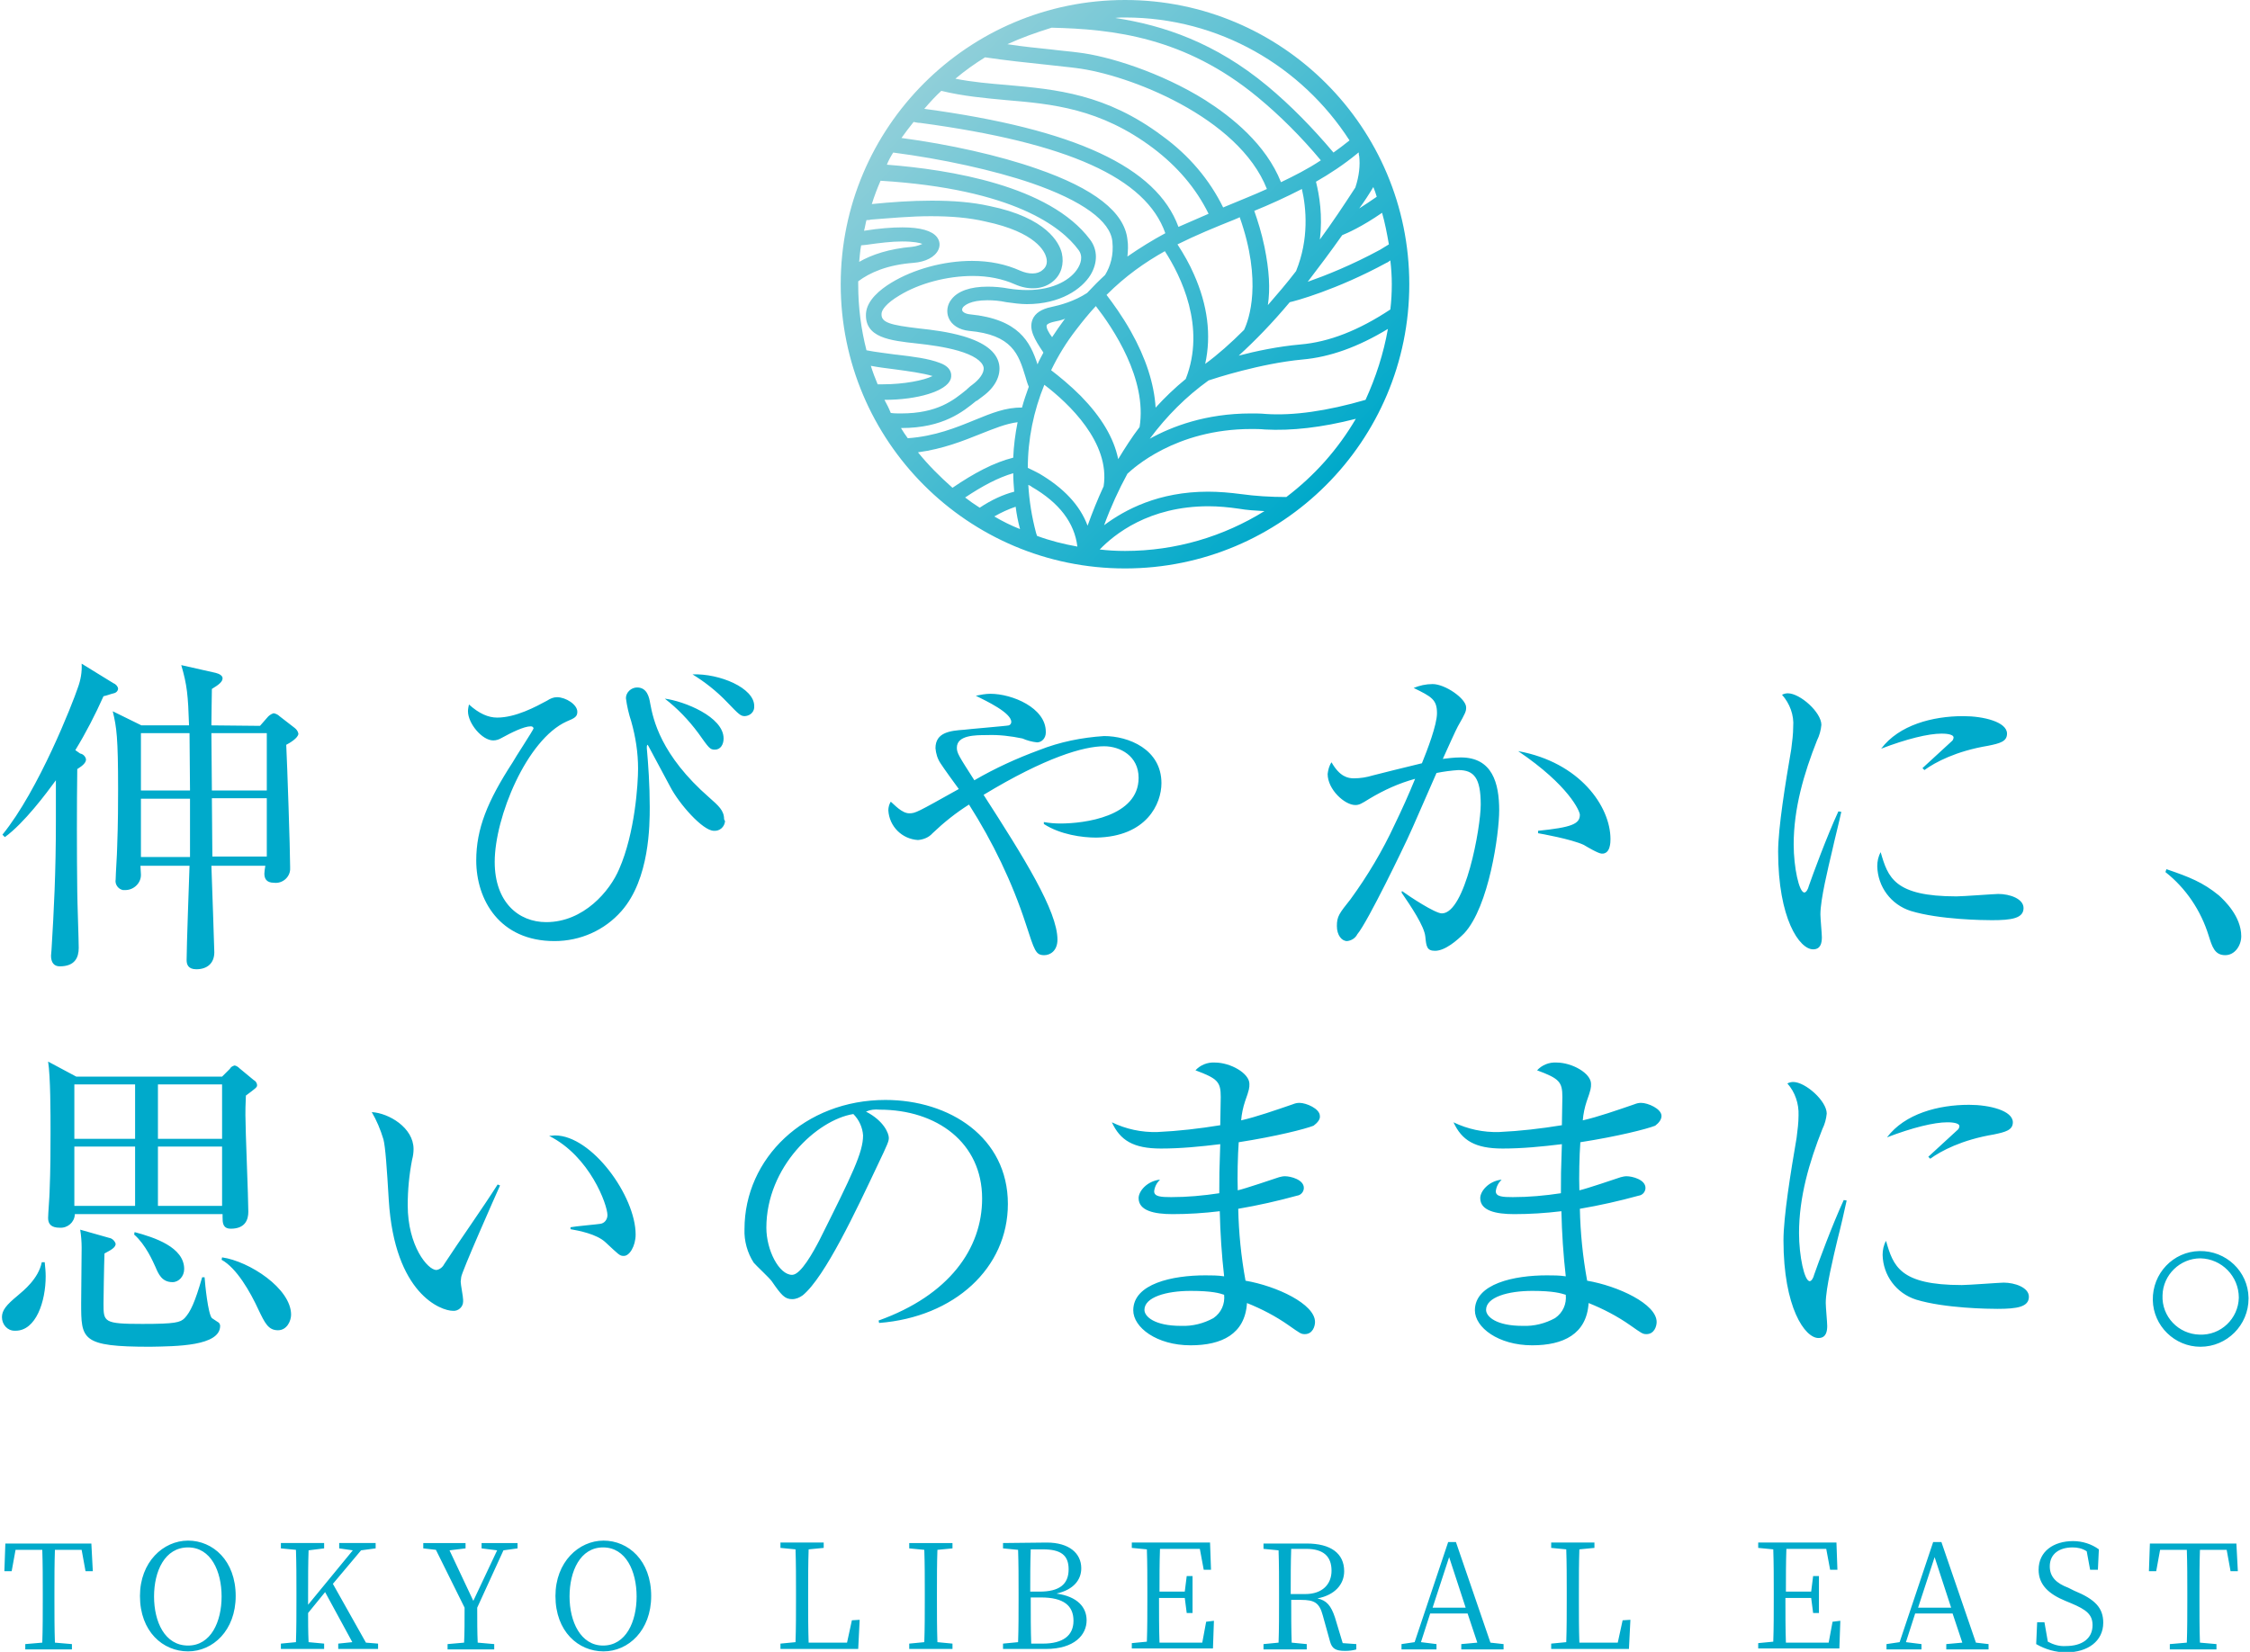 <?xml version="1.0" encoding="utf-8"?>
<!-- Generator: Adobe Illustrator 27.2.0, SVG Export Plug-In . SVG Version: 6.00 Build 0)  -->
<svg version="1.1" id="concept_tit.svg" xmlns="http://www.w3.org/2000/svg" xmlns:xlink="http://www.w3.org/1999/xlink" x="0px"
	 y="0px" viewBox="0 0 463 340" style="enable-background:new 0 0 463 340;" xml:space="preserve">
<style type="text/css">
	.st0{fill:url(#SVGID_1_);}
	.st1{fill-rule:evenodd;clip-rule:evenodd;fill:#00AACB;}
</style>
<linearGradient id="SVGID_1_" gradientUnits="userSpaceOnUse" x1="190.154" y1="17.153" x2="272.846" y2="99.845">
	<stop  offset="0" style="stop-color:#90CFD9"/>
	<stop  offset="1" style="stop-color:#00A9CA"/>
</linearGradient>
<path class="st0" d="M231.5,0C199.2,0,173,26.2,173,58.5c0,32.3,26.2,58.5,58.5,58.5S290,90.8,290,58.5C290,26.2,263.8,0,231.5,0z
	 M286.4,58.5c0,1.8-0.1,3.5-0.3,5.2c-6.5,4.3-12.6,6.7-18.5,7.2c-4.6,0.4-9.3,1.4-12.7,2.3c3.4-3.1,6.9-6.7,10.5-11
	c1-0.2,9.6-2.5,19.9-8.1c0.3-0.1,0.5-0.3,0.8-0.5C286.3,55.3,286.4,56.9,286.4,58.5z M245.7,56.5c-0.9-2.1-2.1-4.2-3.4-6.2
	c3.8-1.9,7.7-3.5,11.7-5.1c0.4-0.2,0.8-0.3,1.1-0.5c4.7,13.3,1.9,21.1,0.9,23.2c-2.7,2.7-5.4,5.1-8,7
	C249.3,69,248.5,62.8,245.7,56.5z M221.5,67.8c1.3-1.7,2.6-3.3,4-4.8c3.5,4.5,10.6,15,9,24.9c-1.6,2.1-3,4.3-4.4,6.6
	c-0.9-4.4-3.5-8.7-7.7-13c-2.2-2.2-4.4-4-6.1-5.3C217.7,73.3,219.4,70.5,221.5,67.8z M215.4,66.9c0,0,0.2-0.4,1.6-0.7
	c0.6-0.1,1.4-0.3,2.2-0.6c-0.1,0.1-0.1,0.1-0.2,0.2c-0.9,1.2-1.7,2.4-2.5,3.6C215.8,68.5,215.2,67.4,215.4,66.9z M232.7,68.2
	c-1.8-3.2-3.7-5.8-5-7.5c3.9-3.9,7.9-6.7,12-9c3.3,5.1,8.5,15.6,4.3,26.3c-2.2,1.8-4.3,3.8-6.2,5.9C237.5,79,235.8,73.7,232.7,68.2z
	 M260.2,50.8c-0.6-2.9-1.4-5.4-2.1-7.4c3.2-1.3,6.5-2.8,9.8-4.5c0.9,3.9,1.5,10.3-1.2,16.9c-1.9,2.5-3.9,4.8-5.8,7
	C261.4,59.5,261.2,55.7,260.2,50.8z M285.8,50.3c-0.6,0.4-1.2,0.7-1.8,1.1c-5.9,3.2-11.2,5.3-14.9,6.6c2.3-3,4.7-6.2,7.1-9.6
	c1-0.4,4-1.7,8.2-4.6C285,45.9,285.4,48,285.8,50.3z M282.6,38.5c0.3,0.7,0.5,1.3,0.7,2c-1.3,0.9-2.5,1.7-3.6,2.4
	C280.8,41.4,281.7,40,282.6,38.5z M279.6,31.4c0,0.3,0,0.5,0.1,0.8c0.2,1.8,0,4-0.8,6.4c-2.4,3.7-4.8,7.3-7.3,10.7
	c0.6-4.9-0.1-9.1-0.8-11.9c2.8-1.6,5.7-3.5,8.5-5.8C279.4,31.5,279.5,31.4,279.6,31.4z M231.5,3.6c19.4,0,36.4,10.1,46.2,25.3
	c-1.1,0.9-2.2,1.7-3.3,2.5c-4.3-5.1-8.8-9.7-13.6-13.7c-10.7-8.9-21.4-12.5-31.3-14C230.2,3.6,230.8,3.6,231.5,3.6z M216.4,5.7
	C229,6,243.8,7.6,258.8,20c4.6,3.8,9,8.2,13,13c-2.7,1.8-5.5,3.2-8.2,4.5c-3.1-7.8-10.1-13.4-15.6-16.9c-9.1-5.7-20-9.1-26.2-9.8
	c-1.4-0.2-2.9-0.3-4.5-0.5l-0.8-0.1c-2.8-0.3-6-0.6-9.2-1.1C210.1,7.8,213.2,6.7,216.4,5.7z M202.7,11.8c4,0.6,8.6,1.1,13.4,1.6
	l0.9,0.1c1.5,0.2,3,0.3,4.4,0.5c10.8,1.3,33.5,10.1,39.3,24.9c-2.6,1.2-5.2,2.2-7.8,3.3c-0.4,0.2-0.8,0.3-1.2,0.5
	c-2.8-5.7-7-10.7-12.5-14.7c-11.6-8.7-21.9-9.6-31.9-10.5c-3.6-0.3-7.2-0.6-10.7-1.3C198.5,14.6,200.6,13.1,202.7,11.8z M193.7,18.7
	c4.5,1.1,9,1.5,13.3,1.9c9.5,0.8,19.4,1.7,30.3,9.9c4.9,3.7,8.8,8.2,11.4,13.5c-2.1,0.9-4.1,1.8-6.2,2.7
	c-4.5-12.3-21.2-20.1-52.3-24.3C191.4,21,192.5,19.8,193.7,18.7z M188,25.1c0.5,0.1,0.9,0.2,1.4,0.2c30.4,4.1,46.4,11.3,50.4,22.7
	c-2.6,1.4-5.2,3-7.8,4.8c0.1-1.1,0.2-2.3,0-3.5c-0.6-5.6-6.8-10.5-18.7-14.6c-7.7-2.7-18-5-27.8-6.3C186.3,27.3,187.1,26.2,188,25.1
	z M183.8,31.4c10,1.3,20.6,3.6,28.5,6.3c10.4,3.6,16.2,7.8,16.6,12c0.3,2.8-0.4,5.1-1.5,6.9c-1.2,1.1-2.5,2.4-3.7,3.7
	c-2.6,1.7-5.5,2.5-7.4,2.9c-2,0.4-3.3,1.3-3.8,2.5c-0.9,2.1,0.5,4.3,2.1,6.7c0,0,0.1,0.1,0.1,0.2c-0.4,0.8-0.9,1.6-1.2,2.4
	c-1.5-4.6-3.8-9.3-13.9-10.3c-1-0.1-1.5-0.5-1.6-0.8c0-0.1-0.1-0.3,0.2-0.7c0.3-0.3,1.4-1.4,5-1.4c1.2,0,2.5,0.1,3.9,0.4
	c1.4,0.2,2.9,0.4,4.2,0.4c6.9,0,11.3-3.1,13.1-6c1.5-2.5,1.5-5.2-0.1-7.3c-8.3-11.1-28.9-14.4-41.8-15.4
	C182.8,33.1,183.3,32.2,183.8,31.4z M177.2,50.5c0.3,0,0.7-0.1,1-0.1c2.8-0.4,5.3-0.7,7.4-0.7c2.5,0,3.7,0.3,4.2,0.5
	c-0.4,0.2-1.2,0.5-2.1,0.6c-4.7,0.4-8.3,1.6-10.9,3.1C176.9,52.8,177,51.6,177.2,50.5z M180.6,79.1c-0.5-1.2-1-2.5-1.4-3.8
	c1.6,0.3,3.2,0.5,4.8,0.7c3,0.4,5.9,0.8,7.9,1.4c-1.8,0.9-5.9,1.7-10.2,1.7C181.4,79.1,181,79.1,180.6,79.1z M182,82.3
	c6.9,0,12.7-1.8,13.6-4.2c0.2-0.5,0.6-2.4-2.2-3.4c-2.3-0.9-5.5-1.3-8.9-1.7l-0.1,0c-2-0.3-4.1-0.5-6.1-0.9
	c-1.1-4.3-1.7-8.8-1.7-13.5c0-0.2,0-0.5,0-0.7c2.4-1.8,6-3.4,11.4-3.8c2.5-0.2,4.4-1.2,5.1-2.7c0.4-0.9,0.3-1.8-0.3-2.6
	c-1-1.3-3.4-2-7.1-2c-2.2,0-4.8,0.2-7.9,0.7c0.2-0.7,0.3-1.5,0.5-2.2c0.3,0,0.6,0,0.9-0.1c4-0.3,8.2-0.7,12.3-0.7
	c4.2,0,7.9,0.3,11.3,1.1c10.4,2.2,12.2,6.2,12.5,7.4c0.3,1.1,0,2-0.8,2.6c-1,0.9-2.8,0.9-4.6,0.1c-2.9-1.3-6.2-2-9.9-2
	c-5.8,0-12,1.7-16.6,4.5c-2.3,1.4-5,3.6-5.2,6.3c-0.3,5,4.9,5.6,10.5,6.2c2.7,0.3,5.7,0.7,8.5,1.5c3.1,0.9,4.9,2.1,5.2,3.4
	c0.2,1.2-1,2.6-2.2,3.5c-0.4,0.3-0.8,0.6-1.2,1l-0.1,0.1c-2.7,2.2-6,4.9-13.5,4.9c-0.7,0-1.4,0-2.1-0.1
	C182.9,84,182.5,83.2,182,82.3z M188.9,93.1c5.2-0.7,9.4-2.4,12.9-3.8c2.8-1.1,5.2-2.1,7.6-2.4c-0.5,2.5-0.8,4.9-0.9,7.3
	c-4,1-8.1,3.2-12.5,6.2C193.4,98.1,191,95.7,188.9,93.1z M198.6,102.4c3.6-2.4,6.8-4.1,9.9-5c0,1.3,0.1,2.5,0.2,3.8
	c-2.3,0.6-4.7,1.7-7.1,3.3C200.5,103.8,199.5,103.1,198.6,102.4z M204.6,106.3c1.4-0.8,2.9-1.5,4.4-2c0.2,1.6,0.5,3.1,0.9,4.6
	C208.1,108.2,206.3,107.3,204.6,106.3z M200.7,86.4c-3.9,1.6-8.3,3.4-13.9,3.8c-0.5-0.7-1-1.4-1.4-2.1c0,0,0.1,0,0.1,0
	c8.6,0,12.7-3.4,15.4-5.6l0.1,0c0.4-0.3,0.8-0.6,1.2-0.9c2.6-1.9,3.8-4.3,3.4-6.6c-0.5-2.6-3-4.5-7.4-5.8c-3.1-0.9-6.3-1.3-9.1-1.6
	c-5.9-0.7-7.8-1.2-7.7-3c0-0.8,1-2.2,3.7-3.8c4.1-2.5,9.8-4,15.1-4c3.2,0,6.1,0.6,8.6,1.7c2.9,1.3,5.9,1.1,7.9-0.6
	c1.7-1.4,2.3-3.6,1.8-5.8c-0.5-2.1-3.1-7.3-14.9-9.7c-3.6-0.8-7.5-1.1-11.9-1.1c-4.2,0-8.3,0.3-12.3,0.7c0.5-1.6,1.1-3.2,1.8-4.8
	c27.5,1.7,37.3,9.6,40.7,14.2c1.1,1.4,0.4,3-0.1,3.8c-1.3,2.2-4.8,4.5-10.4,4.5c-1.2,0-2.5-0.1-3.8-0.3c-1.6-0.3-3-0.4-4.4-0.4
	c-3.5,0-6.1,0.9-7.4,2.6c-0.9,1.1-1.1,2.6-0.6,3.8c0.6,1.5,2.2,2.5,4.2,2.7c8.9,0.8,10.2,4.8,11.6,9.4c0.2,0.7,0.4,1.4,0.7,2.1
	c-0.5,1.4-1,2.8-1.4,4.3C207,83.8,203.9,85.1,200.7,86.4z M213.4,110.3c-0.1-0.2-0.1-0.4-0.2-0.6c-0.9-3.4-1.4-6.6-1.6-9.9
	c0.2,0.1,0.5,0.2,0.7,0.4c5.7,3.3,8.8,7.4,9.4,12.3C218.9,112,216.1,111.3,213.4,110.3z M213.9,97.5c-0.8-0.4-1.5-0.8-2.4-1.2
	c0-5.9,1.2-11.7,3.4-17.1c5,3.8,13.6,11.9,12.2,20.9c-1.2,2.6-2.3,5.3-3.3,8.1C222.2,103.9,218.8,100.4,213.9,97.5z M231.5,113.4
	c-1.8,0-3.5-0.1-5.2-0.3c3-3.1,10.1-8.9,22.4-8.9c2,0,4.1,0.2,6.2,0.5c1.7,0.3,3.5,0.4,5.3,0.5C251.8,110.4,242,113.4,231.5,113.4z
	 M255.4,101.7c-2.3-0.3-4.6-0.5-6.8-0.5c-10.2,0-17.1,3.7-21.4,6.9c1.4-3.8,3-7.3,4.8-10.6c1.1-1,9.8-9.2,25.5-9.2
	c0.9,0,1.8,0,2.8,0.1c5.4,0.3,11.7-0.4,18.7-2.2c-3.7,6.3-8.5,11.7-14.3,16.1C261.4,102.3,258.3,102.1,255.4,101.7z M260.4,85.2
	c-1-0.1-2-0.1-3-0.1c-9.3,0-16.3,2.7-20.8,5.2c3.5-4.7,7.5-8.7,12.1-12c1.2-0.4,10.7-3.5,19.3-4.3c5.7-0.5,11.5-2.6,17.6-6.3
	c-0.9,5.1-2.5,10-4.6,14.6C273.1,84.6,266.1,85.6,260.4,85.2z"/>
<g>
	<path id="TOKYO_LIBERAL_EAST_00000131362745783692751160000012974176417063147199_" class="st1" d="M16.8,319l0.8,4.4h1.5l-0.3-5.7
		H1.1l-0.2,5.7h1.5l0.8-4.4h5.5c0.1,2.9,0.1,5.9,0.1,8.8v1.6c0,2.9,0,5.9-0.1,8.7l-3.5,0.3v1.1h9.6v-1.1l-3.5-0.3
		c-0.1-2.9-0.1-5.8-0.1-8.7v-1.6c0-3,0-5.9,0.1-8.8H16.8z M31.7,328.6c0-5.2,2.2-10.1,7-10.1c4.7,0,6.9,4.9,6.9,10.1
		c0,5.2-2.2,10.1-6.9,10.1C33.9,338.7,31.7,333.8,31.7,328.6z M38.7,317.1c-5.1,0-9.9,4.4-9.9,11.4c0,7.3,4.7,11.4,9.9,11.4
		c5.1,0,9.8-4.3,9.8-11.4C48.5,321.2,43.8,317.1,38.7,317.1L38.7,317.1z M75.3,338.1L68.5,326l5.8-6.9l3-0.4v-1.1h-7.5v1.1l2.8,0.4
		l-9.2,11.2v-2.5c0-3,0-5.9,0.1-8.7l3.2-0.4v-1.1h-8.9v1.1l3.1,0.3c0.1,2.9,0.1,5.8,0.1,8.7v1.6c0,2.9,0,5.9-0.1,8.7l-3.1,0.3v1.1
		h8.9v-1.1l-3.2-0.3c-0.1-2.2-0.1-4.3-0.1-6l3.5-4.3l5.6,10.3l-2.9,0.3v1.1h8.2v-1.1L75.3,338.1z M103.6,319.1l2.9-0.4v-1.1h-7.4
		v1.1l3.2,0.4l-4.9,10.4l-4.9-10.4l3.3-0.4v-1.1h-8.7v1.1l2.6,0.3l5.9,11.9c0,2.9,0,5.1-0.1,7.2l-3.4,0.3v1.1h9.6v-1.1l-3.4-0.3
		c-0.1-2.2-0.1-4.3-0.1-7.2L103.6,319.1z M117.2,328.6c0-5.2,2.2-10.1,6.9-10.1c4.7,0,6.9,4.9,6.9,10.1c0,5.2-2.2,10.1-6.9,10.1
		C119.5,338.7,117.2,333.8,117.2,328.6z M124.2,317.1c-5.1,0-9.9,4.4-9.9,11.4c0,7.3,4.7,11.4,9.9,11.4c5.1,0,9.8-4.3,9.8-11.4
		C134,321.2,129.3,317.1,124.2,317.1L124.2,317.1z M175.3,333.5l-1,4.6h-7.9c-0.1-2.9-0.1-5.7-0.1-8.2v-2.1c0-3.1,0-6,0.1-8.9
		l3.1-0.3v-1.1h-8.9v1.1l3.1,0.3c0.1,2.9,0.1,5.8,0.1,8.7v1.7c0,2.9,0,5.8-0.1,8.7l-3.1,0.3v1.1h16l0.3-6L175.3,333.5L175.3,333.5z
		 M196,318.7v-1.1h-8.9v1.1l3.1,0.3c0.1,2.9,0.1,5.8,0.1,8.7v1.6c0,2.9,0,5.9-0.1,8.7l-3.1,0.3v1.1h8.9v-1.1l-3.1-0.3
		c-0.1-2.9-0.1-5.8-0.1-8.7v-1.6c0-3,0-5.9,0.1-8.7L196,318.7z M212.2,338.3c-0.1-2.9-0.1-6-0.1-9.5h2.1c4.7,0,6.7,1.7,6.7,4.8
		c0,3-2.1,4.7-6.3,4.7H212.2L212.2,338.3z M214.6,318.9c3.7,0,5.3,1.2,5.3,4.1c0,3.1-1.9,4.6-6,4.6h-1.9c0-3,0-5.9,0.1-8.7H214.6z
		 M206.4,317.6v1.1l3.1,0.3c0.1,2.9,0.1,5.8,0.1,8.7v1.6c0,2.9,0,5.9-0.1,8.7l-3.1,0.3v1.1h8.8c5.9,0,8.4-2.9,8.4-5.9
		c0-2.7-1.9-4.9-6.2-5.5c3.6-0.8,5.1-2.9,5.1-5.2c0-3.1-2.5-5.3-7.1-5.3L206.4,317.6L206.4,317.6z M248.2,333.8l-0.8,4.3h-8.8
		c-0.1-2.9-0.1-5.9-0.1-9.2h5.3l0.4,3.1h1.2v-7.6h-1.2l-0.4,3.2h-5.2c0-3.1,0-6,0.1-8.8h8.2l0.8,4.3h1.5l-0.2-5.6h-16.1v1.1l3.1,0.3
		c0.1,2.9,0.1,5.8,0.1,8.7v1.6c0,2.9,0,5.9-0.1,8.7l-3.1,0.3v1.1h16.7l0.2-5.7L248.2,333.8L248.2,333.8z M265.6,328.1
		c0-3.5,0-6.4,0.1-9.3h3.1c3.6,0,5.2,1.6,5.2,4.5c0,2.8-1.9,4.8-5.4,4.8H265.6L265.6,328.1z M276.3,338.2l-1.6-5.3
		c-0.8-2.4-1.7-3.5-3.6-3.9c3.6-0.7,5.5-2.9,5.5-5.6c0-3.7-2.8-5.7-7.7-5.7h-8.9v1.1l3.1,0.3c0.1,2.9,0.1,5.8,0.1,8.7v1.6
		c0,2.9,0,5.9-0.1,8.7l-3.1,0.3v1.1h8.9v-1.1l-3.1-0.3c-0.1-2.8-0.1-5.7-0.1-8.8h2c2.8,0,3.8,0.6,4.5,3.2l1.5,5.4
		c0.4,1.4,1.1,1.9,3.1,1.9c0.8,0,1.6-0.1,2.3-0.3v-1.1L276.3,338.2z M294.8,330.9l3.4-10.4l3.4,10.4H294.8z M306.7,338.1l-7.1-20.7
		H298l-6.9,20.6l-2.7,0.4v1.1h7.2v-1.1l-3.2-0.4l1.9-5.9h7.7l2,6l-3.3,0.3v1.1h8.7v-1.1L306.7,338.1z M333.9,333.5l-1,4.6H325
		c-0.1-2.9-0.1-5.7-0.1-8.2v-2.1c0-3.1,0-6,0.1-8.9l3.1-0.3v-1.1h-8.9v1.1l3.1,0.3c0.1,2.9,0.1,5.8,0.1,8.7v1.7c0,2.9,0,5.8-0.1,8.7
		l-3.1,0.3v1.1h16l0.3-6L333.9,333.5L333.9,333.5z M377.1,333.8l-0.8,4.3h-8.8c-0.1-2.9-0.1-5.9-0.1-9.2h5.3l0.4,3.1h1.2v-7.6h-1.2
		l-0.4,3.2h-5.2c0-3.1,0-6,0.1-8.8h8.2l0.8,4.3h1.5l-0.2-5.6h-16.1v1.1l3.1,0.3c0.1,2.9,0.1,5.8,0.1,8.7v1.6c0,2.9,0,5.9-0.1,8.7
		l-3.1,0.3v1.1h16.7l0.2-5.7L377.1,333.8L377.1,333.8z M394.7,330.9l3.4-10.4l3.4,10.4H394.7z M406.6,338.1l-7.1-20.7h-1.7
		l-6.9,20.6l-2.7,0.4v1.1h7.2v-1.1l-3.2-0.4l1.9-5.9h7.7l2,6l-3.3,0.3v1.1h8.7v-1.1L406.6,338.1z M425.6,326.8
		c-2.4-0.9-3.8-2.2-3.8-4.4c0-2.6,2-3.9,4.7-3.9c1,0,2,0.2,2.9,0.8l0.7,3.8h1.6l0.2-4.2c-1.5-1.1-3.4-1.7-5.3-1.7
		c-4,0-7.1,2.1-7.1,5.9c0,3.1,2.1,5,5.5,6.4l1.2,0.5c3.1,1.3,4.4,2.3,4.4,4.5c0,2.8-2.2,4.3-5.5,4.3c-1.3,0.1-2.6-0.3-3.7-0.9
		l-0.7-4h-1.5l-0.2,4.5c1.9,1.1,4,1.7,6.2,1.7c4.4,0,7.6-2.3,7.6-6.1c0-3-1.6-4.8-6-6.6L425.6,326.8z M458.2,319l0.8,4.4h1.5
		l-0.3-5.7h-17.8l-0.2,5.7h1.5l0.8-4.4h5.5c0.1,2.9,0.1,5.9,0.1,8.8v1.6c0,2.9,0,5.9-0.1,8.7l-3.5,0.3v1.1h9.6v-1.1l-3.4-0.3
		c-0.1-2.9-0.1-5.8-0.1-8.7v-1.6c0-3,0-5.9,0.1-8.8H458.2L458.2,319z"/>
	<path id="伸びやかに_思いのままに__00000030458084215777723570000005091408374686593192_" class="st1" d="M43.5,149.3
		c0-2.9,0.1-5.6,0.1-7.5c1.5-0.9,2.2-1.5,2.2-2.2c0-0.5-0.6-0.9-1.4-1.1l-7.1-1.6c1.2,4.1,1.4,6.2,1.6,12.4h-9.8l-5.9-2.9
		c0.8,3.3,1.1,5.4,1.1,16.1c0,2.5,0,6.8-0.2,12.1c0,1-0.3,5.4-0.3,6.4c-0.2,1,0.5,2,1.5,2.2c0.2,0,0.4,0,0.5,0
		c1.7,0,3.2-1.4,3.2-3.1c0,0,0-0.1,0-0.1c0-0.6-0.1-1.2-0.1-1.8h10.1c-0.1,3.1-0.6,16.7-0.6,19.4c0,0.9,0.3,1.9,2,1.9
		c2.2,0,3.7-1.2,3.7-3.5c0-0.6-0.5-15.1-0.6-17.8h11.1c-0.1,0.4-0.2,1.4-0.2,1.6c0,0.9,0.3,1.9,2,1.9c1.7,0.2,3.2-1.1,3.3-2.7
		c0-0.2,0-0.4,0-0.6c0-3.5-0.6-21.1-0.8-25.1c0.6-0.3,2.5-1.4,2.5-2.3c-0.1-0.5-0.4-0.9-0.8-1.2l-3.1-2.4c-0.3-0.3-0.7-0.5-1.2-0.6
		c-0.6,0.2-1,0.5-1.4,1l-1.4,1.6L43.5,149.3L43.5,149.3z M54.9,150.9v11.8H43.6l-0.1-11.8H54.9L54.9,150.9z M54.9,164.3v12H43.7
		l-0.1-12H54.9z M29,176.4v-12h10.1v12H29L29,176.4z M29,162.7v-11.8h10l0.1,11.8H29L29,162.7z M15.5,154.4
		c2.2-3.6,4.1-7.3,5.8-11.1c0.6-0.1,1.6-0.5,2.1-0.6c0.5-0.1,0.9-0.5,0.9-1c-0.1-0.5-0.5-0.9-1-1.1l-6.5-4c0.1,1.7-0.2,3.4-0.8,5
		c-1,3-8,21-15.5,30.2l0.5,0.5c4-2.9,8.6-9.1,10.5-11.7v8.3c0,10.8-0.4,18.4-0.9,26.6c0,0.3-0.1,0.9-0.1,1.2c0,1.4,0.6,2.2,1.8,2.2
		c3.1,0,3.9-1.8,3.9-3.8c0-1.6-0.3-9.8-0.3-11.6c-0.1-7.7-0.1-18.1,0-25.2c1.3-0.8,1.8-1.4,1.8-2c-0.1-0.6-0.6-1.1-1.2-1.2
		L15.5,154.4z M155.2,145.3c0-3.7-7.1-6.7-12.7-6.5c2.6,1.6,5,3.5,7.1,5.7c2.5,2.6,2.8,2.9,3.7,2.9
		C154.5,147.3,155.3,146.4,155.2,145.3C155.2,145.3,155.2,145.3,155.2,145.3L155.2,145.3z M148.9,152c0-4.5-8.2-7.7-12.1-8.2
		c2.6,2,4.9,4.4,6.9,7.1c2.2,3.1,2.4,3.4,3.4,3.4C148.3,154.3,148.9,153.2,148.9,152L148.9,152z M149,168.6c0-1.8-1.2-2.8-3-4.4
		c-10.1-8.8-11.6-16.2-12.2-19.4c-0.2-1.2-0.6-3.3-2.7-3.3c-1.2,0-2.3,1-2.3,2.2c0,0,0,0,0,0c0.2,1.6,0.6,3.3,1.1,4.8
		c0.9,3.2,1.4,6.4,1.4,9.7c0,3-0.6,13.2-3.9,20.7c-1.9,4.5-7.3,10.9-15,10.9c-5.7,0-10.6-4.1-10.6-12.4c0-9.2,6.6-25.2,14.8-28.9
		c1.7-0.7,2.2-1,2.2-2c0-1.5-2.4-3-4.2-3c-0.7,0-1.4,0.3-2,0.7c-2.4,1.3-6.5,3.5-10.3,3.5c-1.8,0-3.7-0.8-5.8-2.7
		c-0.1,0.5-0.2,0.9-0.2,1.4c0,2.5,2.9,6,5.2,6c0.6,0,1.2-0.2,1.7-0.5c2-1.1,4.6-2.4,6-2.4c0.3,0,0.5,0.1,0.6,0.4
		c0,0.3-3.9,6.2-4.3,7c-5.2,8-7.5,13.7-7.5,20.2c0,8.1,4.8,16.6,16.1,16.6c5.3,0,10.3-2.2,13.8-6.2c5.8-6.6,5.8-17.8,5.8-21.4
		c0-4.6-0.3-8.7-0.6-12.1v-0.2c0-0.2,0-0.3,0.1-0.5c0.1,0,0.1,0.1,0.2,0.2c0.1,0.2,3,5.6,4.5,8.4c1.8,3.5,6.7,9.1,9,9.1
		c1.2,0.1,2.2-0.8,2.3-2C149.1,168.9,149.1,168.8,149,168.6L149,168.6z M239,161.2c0-7-6.8-9.7-11.8-9.7c-4.6,0.3-9.1,1.2-13.4,2.9
		c-4.6,1.7-9,3.7-13.3,6.2c-3.2-5-3.6-5.6-3.6-6.7c0-2.6,3.8-2.6,6.2-2.6c2.4-0.1,4.9,0.2,7.3,0.7c0.9,0.4,2,0.7,3,0.8
		c1,0,1.8-0.9,1.8-2c0-0.1,0-0.1,0-0.2c0-4.9-6.9-7.8-11.4-7.8c-1,0-2,0.2-3,0.4c2.2,1.1,7.3,3.5,7.3,5.4c0,0.3-0.2,0.6-0.5,0.7
		c-0.2,0.1-8.6,0.8-9.2,0.9c-2.8,0.2-5.9,0.5-5.9,3.8c0.1,1.1,0.4,2.2,1.1,3.2c0.5,0.8,3.1,4.4,3.7,5.2c-8.6,4.8-8.9,5-10.2,5
		c-1.5,0-3.1-1.8-3.8-2.4c-0.3,0.5-0.5,1.1-0.5,1.8c0.2,3.3,2.8,5.9,6.1,6.1c1.1-0.1,2.2-0.5,3-1.4c2.3-2.2,4.8-4.2,7.5-5.9
		c4.9,7.7,8.9,16,11.7,24.6c1.8,5.5,2,6.4,3.8,6.4c1.2,0,2.7-0.9,2.7-3.2c0-5.9-6.9-16.9-15.2-29.8c12.7-7.7,20.6-10,24.8-10
		c3.3,0,7.1,2,7.1,6.5c0,8-11.2,9.4-16.1,9.4c-1.1,0-2.3-0.1-3.4-0.3v0.4c3.4,2.2,7.9,2.8,10.8,2.8C236,172.2,239,165.4,239,161.2
		L239,161.2z M331.4,172.7c0-6.7-6.3-15.8-19-18.1c10.5,7.1,12.7,12.4,12.7,13.1c0,1.9-1.7,2.6-8.6,3.3v0.5c0.6,0.1,6.8,1.2,9.4,2.4
		c0.5,0.3,3,1.8,3.7,1.8C331.4,175.8,331.4,173.3,331.4,172.7L331.4,172.7z M308.5,166.8c0-5.6-1.4-10.9-7.9-10.9
		c-1.5,0-2.8,0.2-3.7,0.3c1-2.2,2.7-6,3.1-6.7c1.6-2.8,1.7-3.1,1.7-3.9c0-1.8-4.3-4.8-6.9-4.8c-1.4,0-2.7,0.3-3.9,0.8
		c3.7,1.8,4.8,2.4,4.8,5.2c0,2.4-2,7.6-3.1,10.3c-3.3,0.8-9,2.2-10.1,2.5c-1.3,0.4-2.6,0.6-3.9,0.6c-1.2,0-2.9-0.3-4.6-3.3
		c-0.5,0.7-0.7,1.6-0.8,2.4c0,3.2,3.5,6.4,5.7,6.4c0.8,0,1.3-0.3,2.9-1.3c3-1.8,6.1-3.2,9.4-4.1c-1.3,3.2-2.7,6.3-4.2,9.4
		c-2.5,5.4-5.6,10.6-9.1,15.4c-2.3,2.9-2.8,3.5-2.8,5.5c0,1.9,1,3.1,2.1,3.1c0.9-0.1,1.7-0.6,2.1-1.4c2.2-2.6,9.8-18.5,10.3-19.6
		c0.8-1.6,5-11.4,6-13.6c1.5-0.3,3-0.5,4.5-0.6c3.2,0,4.6,1.6,4.6,7.1c0,4.8-3.2,22.4-8,22.4c-1.4,0-6.7-3.5-8.2-4.6l-0.1,0.3
		c1.9,2.8,4.7,6.9,4.9,9.1c0.2,2,0.3,2.9,2,2.9c2.1,0,4.6-2.2,6-3.6C306.4,186.6,308.5,171.6,308.5,166.8L308.5,166.8z M413,151
		c0-2.4-4.8-3.6-9-3.6c-6.3,0-13.2,1.8-16.9,6.7c5.2-2,9.7-3.1,12.4-3.1c0.4,0,2.5,0,2.5,0.8c0,0.2-0.1,0.4-0.2,0.6
		c-0.2,0.2-5.2,4.8-6.2,5.7l0.4,0.4c2.2-1.6,6.5-3.9,13.1-5C411.6,153,413,152.6,413,151L413,151z M416.4,186.9
		c0-1.9-2.8-2.9-5.2-2.9c-0.7,0-7.3,0.5-8.6,0.5c-12.8,0-14.1-3.9-15.6-9.1c-0.5,0.9-0.7,1.9-0.7,2.9c0.1,4.2,2.8,7.9,6.9,9.2
		c5.9,1.8,15,1.9,16.7,1.9C414,189.4,416.4,189,416.4,186.9L416.4,186.9z M378.9,167.1l-0.6-0.1c-2.4,5.2-5.3,13.1-6.1,15.4
		c-0.1,0.5-0.5,1.3-0.9,1.3c-1.1,0-2.2-5.2-2.2-9.9c0-7.4,2.1-14.6,4.8-21.4c0.5-1,0.8-2.1,0.9-3.2c0-2.6-4.4-6.5-6.9-6.5
		c-0.4,0-0.8,0.1-1.2,0.3c1.6,1.8,2.5,4.2,2.3,6.6c0,1.5-0.2,3-0.4,4.6c-1.2,7-2.7,16.2-2.7,21.1c0,13.8,4.4,20.1,7.2,20.1
		c1.6,0,1.8-1.4,1.8-2.5c0-0.7-0.3-3.9-0.3-4.7c0-3.1,1.6-9.6,2.4-13C377.5,172.9,378.5,169,378.9,167.1L378.9,167.1z M461.2,192.7
		c0-4.1-3.5-7.4-4.6-8.4c-3.3-2.7-6.1-3.8-10.8-5.4l-0.2,0.6c4.2,3.3,7.3,7.9,8.9,13.1c0.7,2.2,1.2,4,3.4,4
		C459.9,196.6,461.2,194.6,461.2,192.7L461.2,192.7z M52.9,223.4c0-0.5-0.3-0.9-0.7-1.1l-2.9-2.4c-0.3-0.3-0.6-0.5-1-0.6
		c-0.4,0.1-0.8,0.3-1,0.7l-1.6,1.6h-30l-5.8-3.1c0.5,3.1,0.5,10.8,0.5,14.5c0,3.5,0,7.5-0.2,12.4c0,0.7-0.3,4.5-0.3,5.3
		c0,1.2,0.6,2,2.4,2c1.6,0.1,3-1.1,3.1-2.7c0,0,0-0.1,0-0.1h30.4v0.6c0,1.1,0,2.4,1.7,2.4c3,0,3.6-1.9,3.6-3.5
		c0-2.9-0.6-16.7-0.6-19.9c0-0.6,0-2.2,0.1-4C52.6,224,52.9,223.8,52.9,223.4L52.9,223.4z M45.6,234.4H32.5v-11.2h13.2V234.4z
		 M45.6,248.2H32.5V236h13.2V248.2L45.6,248.2z M27.8,234.4H15.3v-11.2h12.5V234.4z M27.8,248.2H15.3V236h12.5V248.2L27.8,248.2z
		 M59.9,270.6c0-5.4-8.6-11-14.2-11.8l-0.1,0.5c3.1,1.7,5.9,6.6,7.6,10.3c1.3,2.7,2,4.2,4,4.2C59.1,273.8,59.9,271.8,59.9,270.6
		L59.9,270.6z M37.9,261.2c0-4.5-6.1-6.5-10.2-7.6l-0.1,0.5c2.4,2.1,3.9,5.6,4.4,6.7c0.6,1.4,1.3,3.1,3.5,3.1
		C36.8,263.9,37.9,262.7,37.9,261.2C37.9,261.3,37.9,261.2,37.9,261.2L37.9,261.2z M45.3,272.9c0-0.3-0.2-0.7-0.5-0.8
		c-0.3-0.2-1.2-0.8-1.2-0.8c-0.8-0.9-1.4-6.9-1.5-8.4h-0.5c-1.5,5.2-2.4,7.1-3.6,8.4c-0.9,0.9-1.9,1.2-8.7,1.2c-8,0-8-0.4-8-4.2
		c0-0.6,0.1-7.8,0.2-10.3c1.3-0.7,2.3-1.2,2.3-2c-0.2-0.6-0.7-1.1-1.3-1.2l-6-1.7c0.2,1.2,0.3,2.5,0.3,3.7c0,1.6-0.1,9.6-0.1,11.4
		c0,7.5,0,9,14.2,9C36.2,277.1,45.3,277.1,45.3,272.9L45.3,272.9z M9.4,262.7c0-1-0.1-1.9-0.2-2.9H8.6c-0.7,3.4-3.7,5.8-5,6.9
		c-2.3,1.9-3.2,3-3.2,4.4c0,1.5,1.1,2.8,2.6,2.8c0.1,0,0.1,0,0.2,0C7.4,273.9,9.4,267.9,9.4,262.7L9.4,262.7z M130.8,254.1
		c0-7.9-9-20.4-16.6-20.4c-0.4,0-0.8,0.1-1.2,0.1c8.4,4.2,12,14.2,12,16.3c0,0.9-0.6,1.7-1.5,1.8c-0.5,0.1-5.1,0.5-6.1,0.7v0.4
		c1.7,0.3,5.4,1,7.2,2.7c2.7,2.5,2.9,2.8,3.7,2.8C129.5,258.6,130.8,256.5,130.8,254.1L130.8,254.1z M102.9,244l-0.5-0.2
		c-2.9,4.6-8,11.8-11,16.4c-0.3,0.6-0.9,1.1-1.6,1.2c-1.8,0-5.9-5-5.9-13.3c0-3.2,0.3-6.3,0.9-9.4c0.2-0.7,0.3-1.5,0.3-2.2
		c0-4.4-5.1-7.4-8.6-7.6c1,1.7,1.8,3.6,2.4,5.6c0.4,1.5,0.7,5.8,1.1,12.5c1.2,19.4,10.8,22.8,13.2,22.8c1.1,0.1,2.1-0.8,2.1-1.9
		c0-0.1,0-0.3,0-0.4c0-0.6-0.5-3.1-0.5-3.7c0-0.3,0.1-0.6,0.1-0.9C94.9,262,102,246,102.9,244L102.9,244z M207.4,247.8
		c0-13.7-12-21.4-25.2-21.4c-16.6,0-29,12-29,26.6c-0.1,2.4,0.6,4.9,1.9,6.9c0.5,0.6,3.2,3.1,3.7,3.8c2,2.9,2.7,3.7,4.2,3.7
		c0.8,0,1.5-0.3,2.2-0.8c4.6-3.8,11-17.5,15.4-26.8c2.1-4.4,2.3-4.9,2.3-5.6c0-0.9-1-3.5-4.7-5.4c0.9-0.4,1.8-0.5,2.8-0.4
		c11.8,0,21.1,6.8,21.1,18.3c0,10.3-6.8,19.9-21.3,25.1l0.1,0.5C196.4,271.1,207.4,261,207.4,247.8L207.4,247.8z M177.6,233.7
		c0,3.5-2.2,8-9,21.6c-1.2,2.3-3.8,7.1-5.6,7.1c-2.7,0-5.3-5.1-5.3-9.7c0-12.5,10.4-22.2,17.9-23.4
		C176.8,230.5,177.5,232.1,177.6,233.7L177.6,233.7z M271.6,229.7c0-1.5-2.8-2.7-4.2-2.7c-0.5,0-0.9,0.1-1.4,0.3
		c-3.5,1.2-7.5,2.6-10.6,3.3c0.1-1.3,0.4-2.7,0.8-3.9c0.9-2.5,0.9-2.8,0.9-3.6c0-2.2-3.9-4.4-7.1-4.4c-1.5-0.1-3,0.5-4,1.6
		c4.6,1.7,5.2,2.4,5.2,5.5c0,0.5-0.1,4.8-0.1,5.8c-4.3,0.7-8.6,1.2-12.9,1.4c-3.3,0.1-6.5-0.6-9.4-2c1.7,3.7,4.4,5.4,10.1,5.4
		c4.1,0,8.1-0.4,12.2-0.9c-0.2,5.5-0.2,6.7-0.2,10.1c-3.3,0.5-6.6,0.8-9.9,0.8c-2.1,0-3.5-0.1-3.5-1.2c0.1-0.9,0.5-1.7,1.2-2.4
		c-2.7,0.3-4.4,2.4-4.4,3.8c0,2.6,3.2,3.3,7,3.3c3.2,0,6.4-0.2,9.7-0.6c0.1,4.5,0.4,9,0.9,13.4c-1.3-0.2-2.6-0.2-3.9-0.2
		c-6.7,0-14.8,1.7-14.8,7.2c0,3.5,4.8,7.2,11.8,7.2c6.4,0,11.2-2.3,11.6-8.7c3,1.2,5.9,2.7,8.6,4.6c2.3,1.6,2.5,1.8,3.3,1.8
		c1.6,0,2.1-1.6,2.1-2.5c0-3.7-7.9-7.4-14.3-8.5c-0.9-4.9-1.4-9.9-1.5-14.8c4.1-0.7,8.1-1.6,12.1-2.7c0.8-0.1,1.4-0.8,1.4-1.6
		c0-1.7-2.7-2.4-3.9-2.4c-0.4,0-0.8,0.1-1.2,0.2c-1.2,0.4-7.1,2.4-8.5,2.7c-0.1-2.8,0-7.2,0.2-9.9c7.7-1.2,13.6-2.7,15.4-3.4
		C271.1,231.1,271.7,230.4,271.6,229.7L271.6,229.7z M251.9,266.5c0.2,1.9-0.6,3.7-2.2,4.8c-2,1.1-4.3,1.7-6.7,1.6
		c-5.4,0-7.5-1.9-7.5-3.3c0-2.6,4.5-3.9,9.5-3.9C249.5,265.7,251,266.2,251.9,266.5L251.9,266.5z M341.9,229.7
		c0-1.5-2.8-2.7-4.2-2.7c-0.5,0-0.9,0.1-1.4,0.3c-3.5,1.2-7.5,2.6-10.6,3.3c0.1-1.3,0.4-2.7,0.8-3.9c0.9-2.5,0.9-2.8,0.9-3.6
		c0-2.2-3.9-4.4-7.1-4.4c-1.5-0.1-3,0.5-4,1.6c4.6,1.7,5.2,2.4,5.2,5.5c0,0.5-0.1,4.8-0.1,5.8c-4.3,0.7-8.6,1.2-12.9,1.4
		c-3.3,0.1-6.5-0.6-9.4-2c1.7,3.7,4.4,5.4,10.1,5.4c4.1,0,8.1-0.4,12.2-0.9c-0.2,5.5-0.2,6.7-0.2,10.1c-3.3,0.5-6.6,0.8-9.9,0.8
		c-2.1,0-3.5-0.1-3.5-1.2c0.1-0.9,0.5-1.7,1.2-2.4c-2.7,0.3-4.4,2.4-4.4,3.8c0,2.6,3.2,3.3,7,3.3c3.2,0,6.4-0.2,9.7-0.6
		c0.1,4.5,0.4,9,0.9,13.4c-1.3-0.2-2.6-0.2-3.9-0.2c-6.7,0-14.8,1.7-14.8,7.2c0,3.5,4.8,7.2,11.8,7.2c6.4,0,11.2-2.3,11.6-8.7
		c3,1.2,5.9,2.7,8.6,4.6c2.3,1.6,2.5,1.8,3.3,1.8c1.6,0,2.1-1.6,2.1-2.5c0-3.7-7.9-7.4-14.3-8.5c-0.9-4.9-1.4-9.9-1.5-14.8
		c4.1-0.7,8.1-1.6,12.1-2.7c0.8-0.1,1.4-0.8,1.4-1.6c0-1.7-2.7-2.4-3.9-2.4c-0.4,0-0.8,0.1-1.2,0.2c-1.2,0.4-7.1,2.4-8.5,2.7
		c-0.1-2.8,0-7.2,0.2-9.9c7.7-1.2,13.6-2.7,15.4-3.4C341.4,231.1,341.9,230.4,341.9,229.7L341.9,229.7z M322.2,266.5
		c0.2,1.9-0.6,3.7-2.2,4.8c-2,1.1-4.3,1.7-6.7,1.6c-5.4,0-7.5-1.9-7.5-3.3c0-2.6,4.5-3.9,9.5-3.9
		C319.7,265.7,321.2,266.2,322.2,266.5L322.2,266.5z M414.2,231c0-2.4-4.8-3.6-9-3.6c-6.3,0-13.2,1.8-16.9,6.7
		c5.2-2,9.7-3.1,12.4-3.1c0.4,0,2.5,0,2.5,0.8c0,0.2-0.1,0.4-0.2,0.6c-0.2,0.2-5.2,4.8-6.2,5.7l0.4,0.4c2.2-1.6,6.5-3.9,13.1-5
		C412.7,233,414.2,232.6,414.2,231L414.2,231z M417.5,266.9c0-1.9-2.9-2.9-5.2-2.9c-0.7,0-7.3,0.5-8.6,0.5
		c-12.8,0-14.1-3.9-15.6-9.1c-0.5,0.9-0.7,1.9-0.7,2.9c0.1,4.2,2.8,7.9,6.9,9.2c5.9,1.8,15,1.9,16.7,1.9
		C415.1,269.4,417.5,269,417.5,266.9L417.5,266.9z M380,247.1l-0.6-0.1c-2.4,5.2-5.3,13.1-6.1,15.4c-0.1,0.5-0.5,1.3-0.9,1.3
		c-1.1,0-2.2-5.2-2.2-9.9c0-7.4,2.1-14.6,4.8-21.4c0.5-1,0.8-2.1,0.9-3.2c0-2.6-4.4-6.5-6.9-6.5c-0.4,0-0.8,0.1-1.2,0.3
		c1.6,1.8,2.4,4.2,2.3,6.6c0,1.5-0.2,3-0.4,4.6c-1.2,7-2.7,16.2-2.7,21.1c0,13.8,4.4,20.1,7.2,20.1c1.6,0,1.8-1.4,1.8-2.5
		c0-0.7-0.3-3.9-0.3-4.7c0-3.1,1.6-9.6,2.4-13C378.7,252.9,379.6,249,380,247.1L380,247.1z M462.7,267.1c-0.1-5.4-4.6-9.7-10.1-9.6
		c-5.4,0.1-9.7,4.6-9.6,10.1c0.1,5.3,4.5,9.6,9.8,9.6c5.5,0,9.9-4.5,9.9-9.9C462.7,267.1,462.7,267.1,462.7,267.1L462.7,267.1z
		 M460.7,267.1c-0.1,4.3-3.7,7.8-8.1,7.6c-4.3-0.1-7.8-3.7-7.6-8.1c0.1-4.2,3.6-7.6,7.8-7.6C457.2,259.1,460.7,262.7,460.7,267.1
		C460.7,267.1,460.7,267.1,460.7,267.1z"/>
</g>
</svg>

